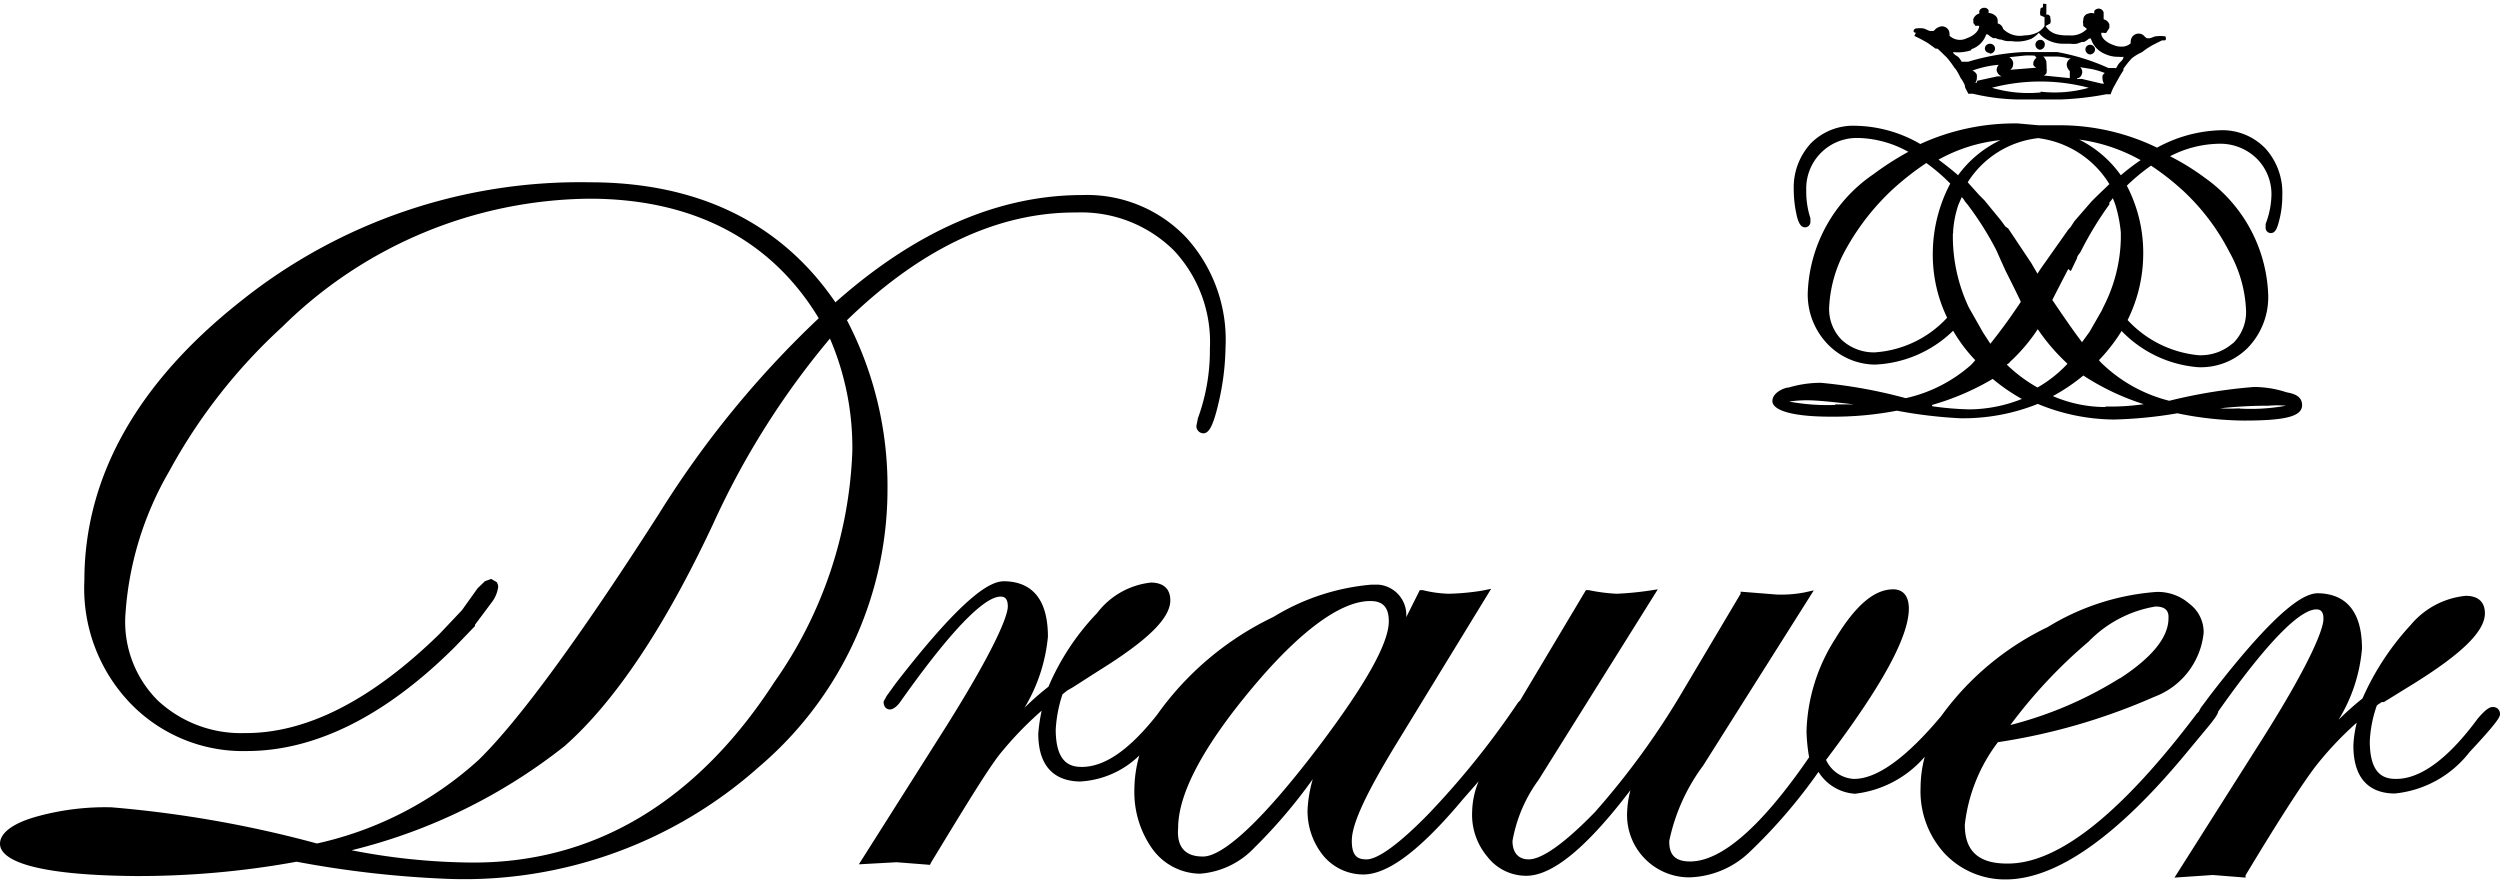 <svg xmlns="http://www.w3.org/2000/svg" viewBox="0 0 96 33.79"><g id="レイヤー_2" data-name="レイヤー 2"><g id="レイヤー_1-2" data-name="レイヤー 1"><g id="グループ_2386" data-name="グループ 2386"><path id="パス_1929" data-name="パス 1929" d="M70.28,16a12.9,12.9,0,0,0,2.56-.23,17.81,17.81,0,0,0,2.41.29,7.65,7.65,0,0,0,3-.55,7.75,7.75,0,0,0,2.93.6,16.67,16.67,0,0,0,2.43-.24,13,13,0,0,0,2.56.28c1.55,0,2.22-.15,2.23-.58s-.46-.47-.61-.51a4,4,0,0,0-1.24-.2,20,20,0,0,0-3.25.53A5.74,5.74,0,0,1,80.76,14a1.29,1.29,0,0,1-.16-.17,6.72,6.72,0,0,0,.87-1.12A4.58,4.58,0,0,0,84.4,14.1a2.54,2.54,0,0,0,1.92-.75,2.8,2.8,0,0,0,.78-2,5.75,5.75,0,0,0-2.43-4.52A9.23,9.23,0,0,0,83.33,6a4.22,4.22,0,0,1,1.87-.48,2,2,0,0,1,1.47.58,1.93,1.93,0,0,1,.55,1.48A3.25,3.25,0,0,1,87,8.6l0,.15a.2.2,0,0,0,.2.2h0c.18,0,.25-.19.34-.56a3.71,3.71,0,0,0,.1-.88A2.53,2.53,0,0,0,87,5.71,2.29,2.29,0,0,0,85.31,5a5.38,5.38,0,0,0-2.48.67,8.56,8.56,0,0,0-3.72-.86l-.84,0-.78-.07a8.69,8.69,0,0,0-3.75.79,5.11,5.11,0,0,0-2.47-.7,2.29,2.29,0,0,0-1.72.66,2.49,2.49,0,0,0-.67,1.79,4.38,4.38,0,0,0,.09.88c.07.37.17.57.34.57a.21.21,0,0,0,.21-.19h0l0-.16a3.29,3.29,0,0,1-.16-1.08,1.94,1.94,0,0,1,1.85-2h.22a4.16,4.16,0,0,1,1.85.53,11.26,11.26,0,0,0-1.34.86,5.76,5.76,0,0,0-2.52,4.49,2.74,2.74,0,0,0,.73,2A2.55,2.55,0,0,0,72,14a4.57,4.57,0,0,0,3-1.3,5.87,5.87,0,0,0,.85,1.13,2.26,2.26,0,0,1-.16.18,5.62,5.62,0,0,1-2.51,1.28,19.06,19.06,0,0,0-3.26-.59,4.31,4.31,0,0,0-1.23.18c-.16,0-.63.19-.63.52s.67.6,2.24.6m.17-.45a8.08,8.08,0,0,1-1.77-.13,4.89,4.89,0,0,1,.66-.05c.44,0,1.07.07,1.84.16-.24,0-.48,0-.73,0m1.56-2a1.82,1.82,0,0,1-1.31-.48,1.68,1.68,0,0,1-.48-1.26,5.07,5.07,0,0,1,.67-2.27,9.25,9.25,0,0,1,1.78-2.26,11,11,0,0,1,1.28-1,7,7,0,0,1,.92.79,5.78,5.78,0,0,0-.67,2.61,5.57,5.57,0,0,0,.55,2.54A4.15,4.15,0,0,1,72,13.53m6.3-8.22A3.74,3.74,0,0,1,81,7.07l-.49.47-.19.19-.66.76-.15.23-.09.1-.91,1.29s-.16.22-.27.4L78,10.1h0l-.88-1.32L77,8.69l-.16-.22-.64-.78-.14-.14L76,7.49,75.56,7a3.68,3.68,0,0,1,2.75-1.7m7.43,7.88a1.87,1.87,0,0,1-1.32.46,4.26,4.26,0,0,1-2.72-1.35,5.75,5.75,0,0,0,.6-2.54,5.57,5.57,0,0,0-.63-2.62,7.6,7.6,0,0,1,.93-.77,10,10,0,0,1,1.27,1,8.48,8.48,0,0,1,1.73,2.3,5,5,0,0,1,.65,2.3,1.68,1.68,0,0,1-.51,1.23m-4.91,2.44a5.09,5.09,0,0,1-2-.42A7.26,7.26,0,0,0,80,14.42a9.49,9.49,0,0,0,2.32,1.1,8.76,8.76,0,0,1-1.45.09m-3.68-1.72a6.68,6.68,0,0,0,1.06-1.25,7.59,7.59,0,0,0,1.07,1.26s0,0,.07.07a4.86,4.86,0,0,1-1.15.91A5.66,5.66,0,0,1,77.06,14l.09-.06m2.37-3.53.24-.5c0-.09.11-.18.15-.27A13.29,13.29,0,0,1,81,7.85l0-.07,0,0s.07-.08.13-.17a2.63,2.63,0,0,1,.12.32,5.29,5.29,0,0,1,.19,1v.24a6,6,0,0,1-.67,2.62l-.06.13,0,0-.47.82-.29.4c-.33-.43-.72-1-1.14-1.62.08-.17.61-1.19.61-1.19M75,8.93V8.87a4.07,4.07,0,0,1,.2-1l.13-.3a.61.61,0,0,1,.12.16l.1.12a11.86,11.86,0,0,1,1.11,1.76l.12.27.23.51s.46.91.59,1.2c-.43.65-.82,1.17-1.17,1.61l-.28-.43-.46-.81-.09-.16a6.39,6.39,0,0,1-.61-2.65l0-.16m6.45-2.26a4.33,4.33,0,0,0-1.6-1.37,6.59,6.59,0,0,1,2.36.79,8.47,8.47,0,0,0-.76.58m-6.25,0c-.25-.22-.51-.42-.75-.6a6.2,6.2,0,0,1,2.38-.75,4.28,4.28,0,0,0-1.63,1.35m-1,8.82a9.9,9.9,0,0,0,2.33-1,7.18,7.18,0,0,0,1.12.77,5.54,5.54,0,0,1-2,.4,11.65,11.65,0,0,1-1.44-.12M86,15.68a6.28,6.28,0,0,1-.75,0,16.56,16.56,0,0,1,1.86-.1,3.72,3.72,0,0,1,.67,0,7.58,7.58,0,0,1-1.78.11Z"/><path id="パス_1930" data-name="パス 1930" d="M73.51,1.38a5.36,5.36,0,0,1,.53.28l.29.21.07,0c.1.08.24.23.35.33a3.79,3.79,0,0,1,.3.4l.06.07a2.68,2.68,0,0,1,.18.33,1.12,1.12,0,0,1,.16.28c0,.11.09.21.13.32h0l.08,0h.1a8.17,8.17,0,0,0,1.71.22h0l.28,0h1.37a11.57,11.57,0,0,0,1.76-.2H81s0,0,.05,0a1.55,1.55,0,0,1,.14-.32l.15-.27c.07-.13.15-.25.2-.33l0-.06a3.72,3.72,0,0,1,.32-.4A1.86,1.86,0,0,1,82.26,2l0,0a2.27,2.27,0,0,1,.32-.22c.07-.05.25-.13.44-.23,0,0,.05,0,.08,0s.08,0,.07-.08,0-.07-.08-.08,0,0,0,0h0s0,0,0,0h0a1.15,1.15,0,0,0-.26,0c-.11,0-.18.06-.29.08h-.1l-.08-.06h0a.29.29,0,0,0-.24-.12.3.3,0,0,0-.23.11h0a.31.31,0,0,0-.07.18v0a.25.25,0,0,0,0,.08s0,0,0,0a.49.49,0,0,1-.36.13.73.73,0,0,1-.3-.06c-.3-.1-.49-.3-.47-.47v0h0l.1,0h0a.14.14,0,0,0,.09,0s0,0,0,0L81,1.07s0,0,0,0a.43.43,0,0,0,0-.05V1h0s0,0,0-.06,0,0,0,0h0v0h0a.31.31,0,0,0-.22-.2h0V.48h0a.2.2,0,0,0-.2-.15.22.22,0,0,0-.16.09l0,.1h0s0,0,0,0h0a.29.29,0,0,0-.22,0h0A.24.24,0,0,0,80,.78v0a.18.18,0,0,0,0,.14h0A.14.14,0,0,0,80,1h0l.14.11a0,0,0,0,1,0,0h0a.84.84,0,0,1-.67.25l-.14,0A1.53,1.53,0,0,1,79,1.32h0A.71.71,0,0,1,78.55,1V1h0s0,0,0,0L78.73.9s0,0,0,0,0,0,0,0v0a.33.33,0,0,0,0-.21v0a.05.05,0,0,0,0,0s0,0,0-.06h0s-.06-.07-.09-.07l0,0,0,0h-.06a.19.19,0,0,1,0-.07s0,0,0,0v0h0V.15s0,0,0,0a0,0,0,0,1,0,0v0a0,0,0,0,1,0,0h0s0,0-.06,0h0l0,0h0l0,0h0a.1.1,0,0,0-.07,0h0s0,0,0,0,0,0,0,0V.18s0,0,0,0,0,0,0,0l0,.1,0,0,0,0s0,0,0,0a.13.13,0,0,0-.1.06,0,0,0,0,1,0,0s0,0,0,0,0,0,0,.05v0a.47.47,0,0,0,0,.2v0l0,0s0,0,0,0l.16.07s0,0,0,0h0V1a.73.73,0,0,1-.41.3h0a1.15,1.15,0,0,1-.37.06.9.9,0,0,1-.81-.25h0v0A.28.28,0,0,0,76.71.9a.57.57,0,0,0,0-.13v0a.25.25,0,0,0-.12-.19A.37.37,0,0,0,76.36.5h0l0,0h0a.36.36,0,0,0,0-.11.18.18,0,0,0-.18-.09.19.19,0,0,0-.18.14h0s0,0,0,0,0,0,0,0a.11.11,0,0,1,0,.08.34.34,0,0,0-.22.2h0v0a.14.14,0,0,0,0,.09h0v0a.19.19,0,0,0,0,.08.36.36,0,0,1,.07.1h0s0,0,.06,0,0,0,0,0H76c0,.19-.19.38-.48.48a.58.58,0,0,1-.66-.1,0,0,0,0,1,0,0,.25.25,0,0,0,0-.07v0a.28.28,0,0,0-.06-.18h0a.3.3,0,0,0-.23-.11.44.44,0,0,0-.25.11h0a.27.27,0,0,1-.08.07h-.1c-.09,0-.18-.08-.29-.1a1.07,1.07,0,0,0-.25,0s0,0,0,0h0a.12.12,0,0,0-.12.1s0,.06.09.07M75.9,3.18h-.05a.3.3,0,0,0,.06-.2.36.36,0,0,0,0-.11.3.3,0,0,0-.17-.16v0h0a4,4,0,0,1,.57-.16,3.32,3.32,0,0,1,.44-.06h0v0a.32.32,0,0,0-.08.2.09.09,0,0,0,0,0,.3.3,0,0,0,.19.24h0l-.15,0-.78.17h0m2.43.45a4.93,4.93,0,0,1-1.87-.18,7.33,7.33,0,0,1,3.72,0,4.81,4.81,0,0,1-1.85.15m-.16-1.3v0a.32.32,0,0,0-.12.18h0v0s0,.07,0,.1,0,0,0,0v0a.35.35,0,0,0,.11.1v0l-1,.08v0a.23.23,0,0,0,.11-.18.24.24,0,0,0,0-.12.32.32,0,0,0-.15-.19h0a.09.09,0,0,0,.06,0h0l.48-.05a2.24,2.24,0,0,1,.45,0h0m.44.22a.44.44,0,0,0-.12-.19v0h.45a1.68,1.68,0,0,1,.5.07h.11v0a.3.3,0,0,0-.15.18.25.25,0,0,0,0,.12.4.4,0,0,0,.11.19V3l-1-.1v0a.22.22,0,0,0,.11-.1h0l0-.06a.17.17,0,0,0,0-.1h0V2.55m2.32.21a.29.29,0,0,0-.17.14.32.32,0,0,0,0,.14.27.27,0,0,0,.06.17h-.1l-.76-.18-.18,0V3c.12,0,.18-.1.2-.22a0,0,0,0,0,0,0,.28.28,0,0,0-.08-.2v0h0l.43.07a3,3,0,0,1,.58.18h0v0M75.7,1.89a.9.9,0,0,0,.57-.57h.06a.9.9,0,0,0,.2.14h0a.18.18,0,0,0,.1,0s0,0,0,0h0a.43.43,0,0,0,.22.06.84.84,0,0,0,.24.06h.15a.05.05,0,0,0,0,0h0A1.44,1.44,0,0,0,78,1.49a0,0,0,0,1,0,0,1.09,1.09,0,0,0,.29-.23h0a1,1,0,0,0,.27.24h0a1.35,1.35,0,0,0,.7.18h.24a1,1,0,0,0,.25,0l.2-.07h0s0,0,0,0l.08,0h0a.91.91,0,0,0,.19-.13l.07,0a.93.93,0,0,0,.56.6,1.13,1.13,0,0,0,.51.1.55.55,0,0,0,.18,0c0,.12-.11.18-.18.27s-.06.13-.11.16,0,0-.09,0l-.05,0h-.07l-.08,0h0A8.31,8.31,0,0,0,79,2H77.69a8.81,8.81,0,0,0-2.11.37h0l-.08,0h0l0,0h-.08l-.09,0s-.07-.11-.11-.16S75,2.09,75,2a1.61,1.61,0,0,0,.69-.07Z"/><path id="パス_1931" data-name="パス 1931" d="M78.33,1.91a.2.2,0,0,0,.19-.19h0a.17.17,0,0,0-.16-.19h0a.19.19,0,0,0-.2.17h0A.2.2,0,0,0,78.33,1.91Z"/><path id="パス_1932" data-name="パス 1932" d="M80.24,2.09a.2.2,0,0,0,.21-.17.19.19,0,0,0-.17-.2,0,0,0,0,0,0,0,.18.18,0,0,0-.2.18h0A.2.2,0,0,0,80.24,2.09Z"/><path id="パス_1933" data-name="パス 1933" d="M76.41,2.06a.2.2,0,0,0,.2-.19.19.19,0,0,0-.2-.19h0a.19.19,0,0,0-.19.17v0a.17.17,0,0,0,.17.18Z"/><path id="パス_1934" data-name="パス 1934" d="M95.73,27.15c-.08,0-.21,0-.59.45C94,29.15,92.93,29.92,92,29.91c-.45,0-1-.16-1-1.45a4.82,4.82,0,0,1,.26-1.34c0-.05.19-.14.19-.16l.09,0,1.15-.71c1.83-1.14,2.73-2,2.73-2.7,0-.24-.08-.67-.74-.67A3.15,3.15,0,0,0,92.57,24a10.2,10.2,0,0,0-1.85,2.82,12,12,0,0,0-.92.82,6.18,6.18,0,0,0,.9-2.73c0-1.74-.9-2.11-1.68-2.13-.48,0-1.44.4-4.16,3.93,0,0-.35.47-.35.47l-.08.15-.07.07c-2.9,3.84-5.34,5.79-7.3,5.76-1.1,0-1.62-.5-1.61-1.5a6.41,6.41,0,0,1,1.27-3.16,23.58,23.58,0,0,0,6-1.74,2.94,2.94,0,0,0,1.9-2.46,1.36,1.36,0,0,0-.54-1.11,1.84,1.84,0,0,0-1.27-.46,9.29,9.29,0,0,0-4.18,1.35,10.84,10.84,0,0,0-4.09,3.42c-1.34,1.6-2.47,2.42-3.36,2.41a1.25,1.25,0,0,1-1.06-.73c2.12-2.8,3.17-4.7,3.18-5.8,0-.64-.36-.75-.6-.75-.73,0-1.45.62-2.22,1.89a6.94,6.94,0,0,0-1.11,3.56,6.78,6.78,0,0,0,.1,1c-1.82,2.65-3.36,4-4.57,4-.57,0-.81-.25-.8-.79a7.35,7.35,0,0,1,1.3-2.89l4.25-6.73-.36.08a4.78,4.78,0,0,1-1.07.08l-1.38-.11,0,.08-2.18,3.67a29.86,29.86,0,0,1-3.42,4.72C59.78,32.69,59.06,33,58.7,33s-.62-.22-.62-.71a5.6,5.6,0,0,1,1-2.34l4.58-7.32-.33.05a12,12,0,0,1-1.25.12A7,7,0,0,1,61,22.66l-.1,0L58.37,26.9a.52.52,0,0,0-.1.11,32,32,0,0,1-3.43,4.26C53.47,32.67,52.79,33,52.48,33s-.58-.08-.57-.74.59-1.87,1.76-3.78l3.59-5.87-.34.07a9.38,9.38,0,0,1-1.29.12,4.63,4.63,0,0,1-1-.14l-.11,0L54,23.7a1.17,1.17,0,0,0-1.07-1.25h-.26a8.59,8.59,0,0,0-3.77,1.24,11.62,11.62,0,0,0-4.47,3.76c-1.05,1.33-2,2-2.89,2-.45,0-1-.16-1-1.44a5.2,5.2,0,0,1,.26-1.35l.19-.15.21-.12,1-.64c1.85-1.15,2.74-2,2.74-2.7,0-.25-.09-.67-.74-.68a3,3,0,0,0-2.07,1.17,9.42,9.42,0,0,0-1.87,2.83,10.06,10.06,0,0,0-.92.81,6.44,6.44,0,0,0,.9-2.73c0-1.75-.9-2.12-1.68-2.13-.48,0-1.44.4-4.17,3.93l-.34.47-.12.22c0,.17.07.27.2.3s.32-.1.47-.33c2.33-3.29,3.36-4,3.82-4,.14,0,.28.05.28.38s-.43,1.52-2.37,4.61l-3.35,5.29,1.45-.08,1.28.1.05-.1C37,31.07,37.85,29.67,38.36,29A13.45,13.45,0,0,1,40,27.29a6.44,6.44,0,0,0-.13.88c0,1.5.87,1.83,1.6,1.84a3.53,3.53,0,0,0,2.28-1,4.88,4.88,0,0,0-.19,1.31,3.76,3.76,0,0,0,.7,2.29,2.29,2.29,0,0,0,1.82.94,3.2,3.2,0,0,0,2.09-1,20.08,20.08,0,0,0,2.24-2.63,5.12,5.12,0,0,0-.2,1.17,2.72,2.72,0,0,0,.59,1.75,2,2,0,0,0,1.55.74c.93,0,2.14-.9,3.71-2.75.26-.31.5-.57.72-.83a3.24,3.24,0,0,0-.25,1.18,2.49,2.49,0,0,0,.58,1.71,1.88,1.88,0,0,0,1.5.74c1,0,2.32-1.08,4-3.29a3.83,3.83,0,0,0-.13.89,2.39,2.39,0,0,0,2.32,2.46h.09a3.48,3.48,0,0,0,2.25-.93,20.5,20.5,0,0,0,2.69-3.12,1.78,1.78,0,0,0,1.4.84,4.17,4.17,0,0,0,2.68-1.42,4.66,4.66,0,0,0-.16,1.18,3.53,3.53,0,0,0,.92,2.53,3.18,3.18,0,0,0,2.35,1c1.92,0,4.26-1.62,6.94-4.86l.83-1c.37-.45.38-.53.39-.59h0c2.29-3.25,3.31-3.92,3.77-3.92.14,0,.28.06.27.39s-.4,1.51-2.36,4.61l-3.36,5.3,1.47-.1,1.26.1,0-.09c1.25-2.08,2.15-3.47,2.67-4.16a12.84,12.84,0,0,1,1.6-1.7,4.35,4.35,0,0,0-.13.88c0,1.51.86,1.84,1.59,1.84a4.14,4.14,0,0,0,2.87-1.59C96,27.63,96,27.51,96,27.41a.26.26,0,0,0-.25-.26h0m-14.36-1.1a14.81,14.81,0,0,1-4.19,1.79,19.18,19.18,0,0,1,3-3.2,4.63,4.63,0,0,1,2.57-1.35c.36,0,.52.15.5.45,0,.72-.61,1.49-1.85,2.3M46.18,32.89c-.66,0-1-.36-.94-1.09,0-1.35,1-3.18,2.86-5.4s3.42-3.33,4.53-3.32c.48,0,.7.25.7.78,0,.85-.92,2.46-2.67,4.78-2.67,3.52-3.92,4.26-4.47,4.25Z"/><path id="パス_1935" data-name="パス 1935" d="M32.52,12.3c2.84-2.76,5.81-4.16,8.81-4.14a5.05,5.05,0,0,1,3.75,1.46,5.15,5.15,0,0,1,1.38,3.77A7.58,7.58,0,0,1,46,16.06l-.06.3a.28.28,0,0,0,.26.28h0c.2,0,.37-.2.6-1.2a9.88,9.88,0,0,0,.26-2.09,5.84,5.84,0,0,0-1.5-4.22,5.25,5.25,0,0,0-4-1.64c-3.19,0-6.37,1.36-9.48,4.12C30,8.56,26.81,7,22.65,7A20.85,20.85,0,0,0,9.24,11.57c-3.95,3.12-6,6.73-6,10.72A6.37,6.37,0,0,0,5,27a6,6,0,0,0,4.47,1.84c2.6,0,5.3-1.31,8-4l.77-.8s0-.05,0-.05l.65-.87a1.24,1.24,0,0,0,.24-.58.33.33,0,0,0-.06-.19l-.21-.12-.24.09-.28.27-.6.84-.86.91c-2.6,2.54-5.11,3.83-7.49,3.81A4.68,4.68,0,0,1,6.06,26.9a4.27,4.27,0,0,1-1.25-3.2,12.55,12.55,0,0,1,1.68-5.59,21.33,21.33,0,0,1,4.35-5.56A17,17,0,0,1,22.63,7.63c4,0,7,1.59,8.81,4.59a37.73,37.73,0,0,0-6.13,7.5c-3.1,4.84-5.43,8-6.93,9.46a13.57,13.57,0,0,1-6.21,3.21A44,44,0,0,0,4.27,31a9.85,9.85,0,0,0-2.91.37C.46,31.63,0,32,0,32.4s.53,1.2,5.19,1.24a33.87,33.87,0,0,0,6.2-.55,39.68,39.68,0,0,0,5.85.66,17,17,0,0,0,11.89-4.29,14,14,0,0,0,4.95-10.7,13.79,13.79,0,0,0-1.55-6.45m.2,5a16.42,16.42,0,0,1-3,8.89c-3,4.63-7,7-11.77,6.92a24.73,24.73,0,0,1-4.46-.47,21.4,21.4,0,0,0,8.18-4c1.94-1.71,3.85-4.58,5.69-8.5A31.07,31.07,0,0,1,31.87,13a10.59,10.59,0,0,1,.86,4.3Z"/></g></g></g></svg>